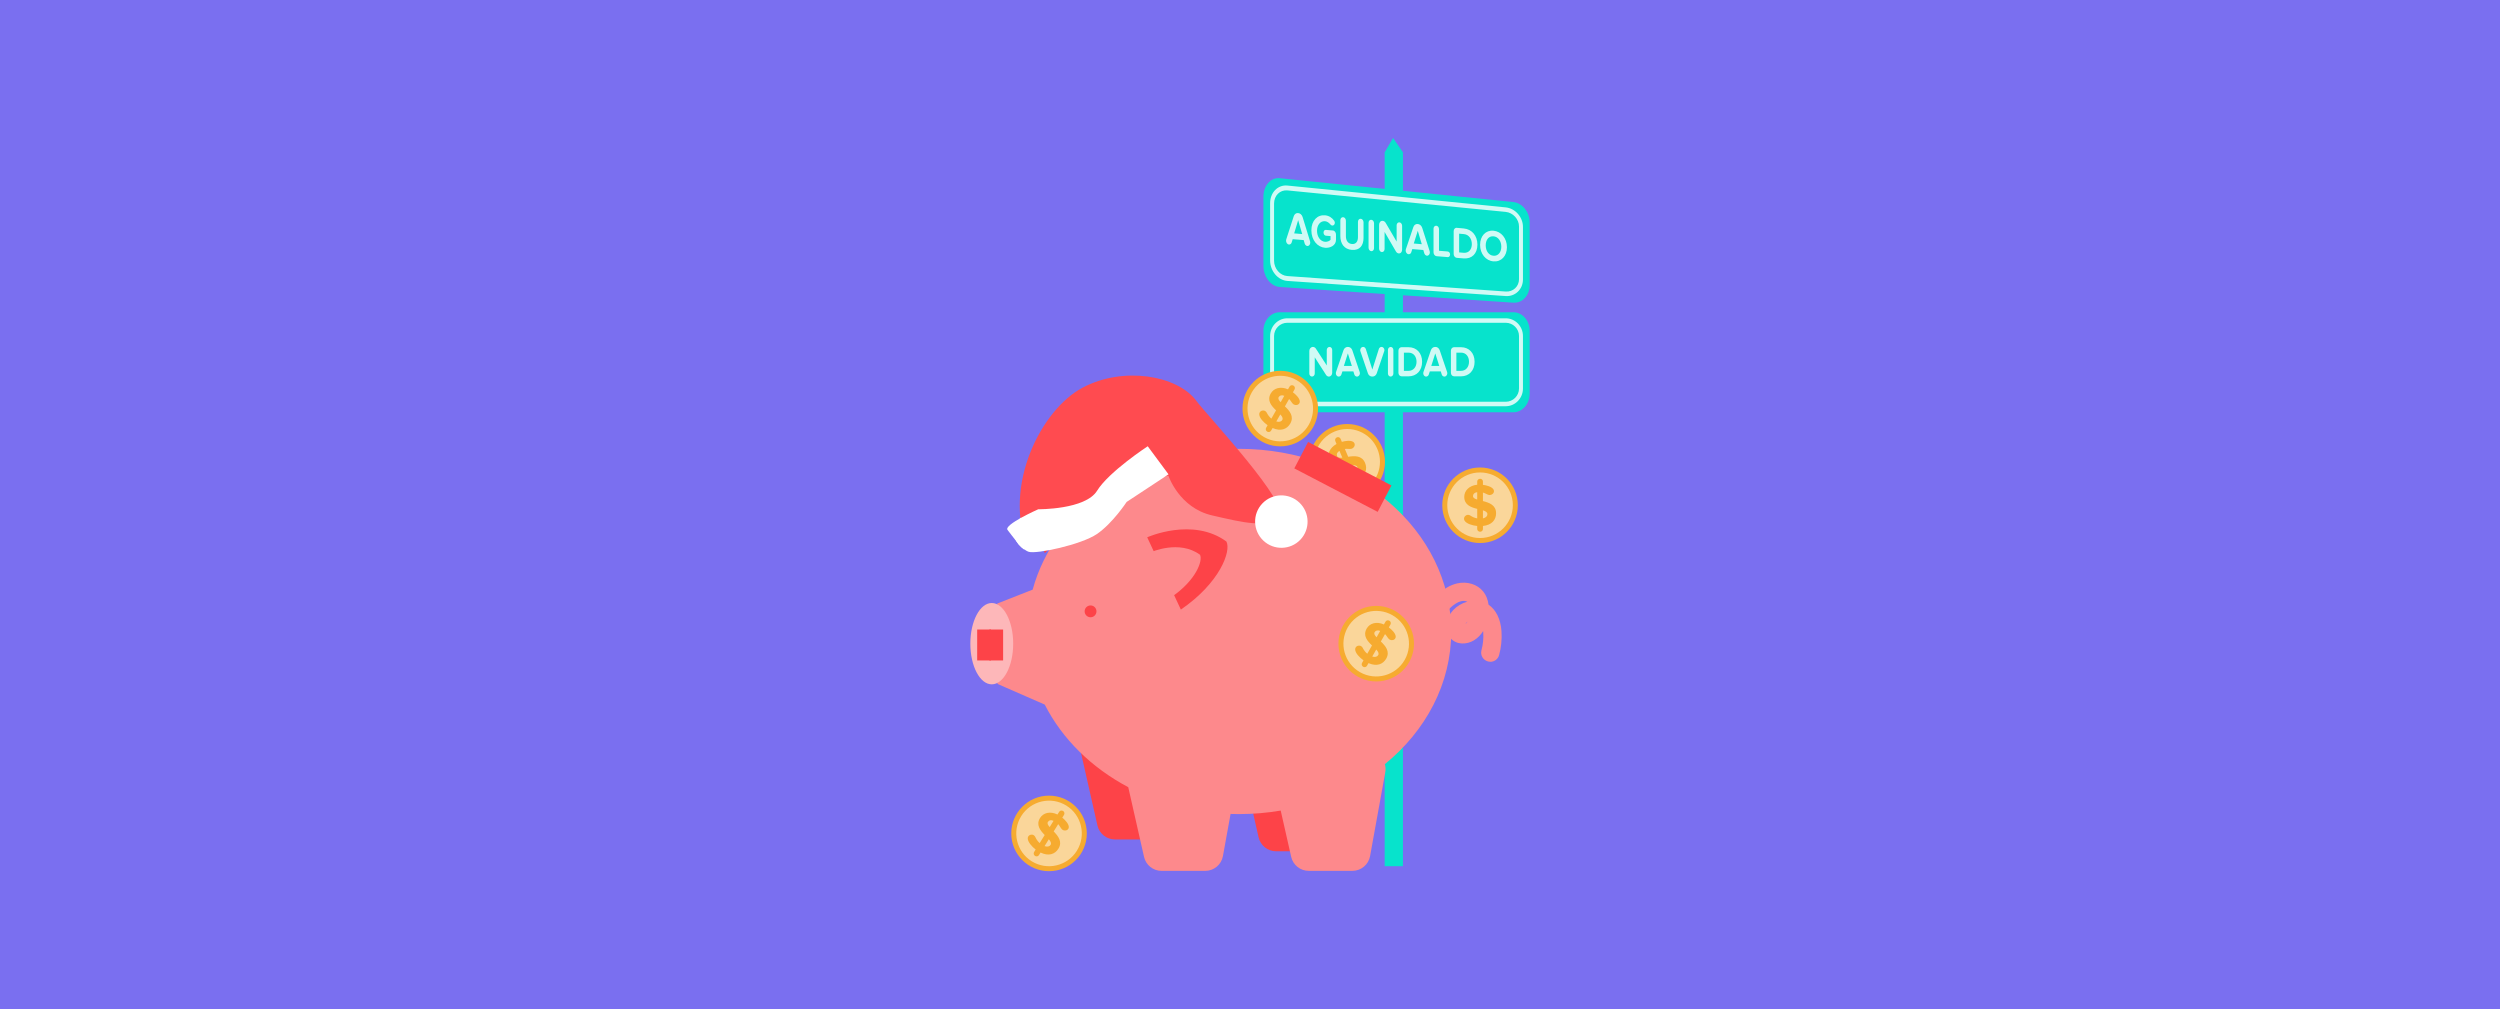 <?xml version="1.0" encoding="UTF-8"?><svg id="Capa_1" xmlns="http://www.w3.org/2000/svg" viewBox="0 0 1090 440"><defs><style>.cls-1{fill:none;stroke-width:6px;}.cls-1,.cls-2{stroke:#fd4348;stroke-miterlimit:10;}.cls-2{stroke-width:13px;}.cls-2,.cls-3{fill:#fd4348;}.cls-4{fill:#fad69a;}.cls-5{fill:#f6ab30;}.cls-6{fill:#ff4b50;}.cls-7{fill:#fff;}.cls-8{fill:#fd898c;}.cls-9{fill:#fdb7b9;}.cls-10{fill:#d0faf5;}.cls-11{fill:#07e3cc;}.cls-12{fill:#7a6ff0;}</style></defs><rect class="cls-12" y="0" width="1090" height="440"/><g><polygon class="cls-11" points="611.68 377.67 603.71 377.67 603.71 66.42 607.38 60.15 611.68 66.42 611.68 377.67"/><g><g><path class="cls-11" d="M659.81,131.97l-101.84-6.85c-3.93-.26-7.12-4.45-7.12-9.34v-29.95c0-4.89,3.19-8.54,7.12-8.13l101.84,10.4c3.93,.4,7.12,4.36,7.12,8.84v27.4c0,4.48-3.19,7.89-7.12,7.63Z"/><path class="cls-10" d="M656.49,129.08l-95.2-6.6c-4.14-.29-7.52-4.31-7.52-8.96v-24.93c0-4.65,3.37-8.1,7.52-7.69l95.2,9.52c4.14,.41,7.52,4.23,7.52,8.51v22.91c0,4.28-3.37,7.52-7.52,7.24Zm-95.2-46.06c-3.2-.31-5.8,2.26-5.8,5.73v24.9c0,3.48,2.6,6.49,5.8,6.71l95.2,6.75c3.2,.23,5.8-2.19,5.8-5.4v-22.94c0-3.2-2.6-6.06-5.8-6.38l-95.2-9.37Z"/></g><g><path class="cls-10" d="M570.01,107.26c-.5-.04-.97-.45-1.16-1.06l-.44-1.52-4.8-.4-.45,1.45c-.18,.59-.65,.92-1.18,.88-.76-.06-1.26-.89-1.26-1.68,0-.19,.02-.37,.08-.55l3.27-10.1c.29-.91,1.04-1.46,1.83-1.39,.86,0,1.71,.69,2.03,1.73l3.26,10.61c.05,.19,.08,.38,.08,.56,0,.76-.5,1.52-1.28,1.46Zm-4-11.3l-1.75,5.79,3.49,.3-1.75-6.08Z"/><path class="cls-10" d="M577.72,108.03c-3.27-.26-5.96-3.28-5.96-7.6s2.69-6.86,5.96-6.56c1.81,.17,3.11,1.14,3.98,2.37,.18,.26,.29,.6,.29,.9,0,.72-.54,1.26-1.12,1.21-.29-.03-.59-.2-.81-.48-.64-.81-1.48-1.34-2.33-1.42-2.03-.18-3.51,1.6-3.51,4.19s1.48,4.62,3.51,4.79c.99,.08,1.93-.37,2.38-.85v-1.64l-2.03-.17c-.57-.05-1.02-.64-1.02-1.38,0-.7,.45-1.21,1.02-1.16l3.07,.27c.74,.06,1.34,.85,1.34,1.75v2.31c0,2.47-2.5,3.66-4.77,3.47Z"/><path class="cls-10" d="M589.44,108.96c-3.41-.28-5.05-2.73-5.05-6.08v-6.85c0-.8,.54-1.4,1.23-1.34s1.19,.76,1.19,1.55v6.74c0,1.89,.91,3.27,2.64,3.41s2.62-1.08,2.62-2.97v-6.71c0-.79,.54-1.39,1.24-1.33,.65,.06,1.19,.76,1.19,1.55v6.78c0,3.36-1.65,5.51-5.05,5.24Z"/><path class="cls-10" d="M597.87,109.52c-.64-.05-1.18-.74-1.18-1.51v-10.89c0-.77,.54-1.37,1.21-1.3s1.18,.75,1.18,1.52v10.87c0,.77-.54,1.37-1.21,1.31Z"/><path class="cls-10" d="M609.84,110.49c-.45-.04-.91-.33-1.19-.82l-4.97-8.54v7.46c0,.76-.54,1.36-1.21,1.31s-1.18-.74-1.18-1.5v-10.43c0-.95,.67-1.77,1.56-1.69,.5,.05,1.01,.37,1.31,.9l4.77,8.16v-7.11c0-.76,.54-1.35,1.21-1.29s1.18,.75,1.18,1.51v10.45c0,.9-.62,1.67-1.48,1.6Z"/><path class="cls-10" d="M622.16,111.49c-.5-.04-.97-.44-1.16-1.03l-.44-1.46-4.8-.4-.45,1.4c-.18,.56-.65,.88-1.18,.84-.76-.06-1.26-.86-1.26-1.62,0-.18,.02-.36,.08-.53l3.27-9.7c.29-.87,1.04-1.4,1.83-1.33,.86,0,1.71,.67,2.03,1.67l3.26,10.21c.05,.18,.08,.36,.08,.54,0,.73-.5,1.46-1.28,1.4Zm-4-10.88l-1.75,5.56,3.49,.3-1.75-5.85Z"/><path class="cls-10" d="M631.21,112.1l-4.85-.39c-.74-.06-1.34-.82-1.34-1.69v-10.34c0-.75,.54-1.33,1.21-1.27s1.18,.74,1.18,1.49v9.43l3.81,.32c.55,.05,1.02,.64,1.02,1.28,0,.71-.47,1.22-1.02,1.18Z"/><path class="cls-10" d="M638.21,112.67l-3.07-.25c-.74-.06-1.34-.82-1.34-1.68v-9.96c0-.86,.6-1.52,1.34-1.45l3.07,.28c3.51,.32,5.94,3.13,5.94,7.05s-2.43,6.29-5.94,6Zm0-10.61l-2.03-.18v8.17l2.03,.17c2.22,.18,3.51-1.56,3.51-3.77s-1.21-4.19-3.51-4.39Z"/><path class="cls-10" d="M651.16,113.96c-3.37-.27-5.84-3.28-5.84-7.19s2.47-6.49,5.84-6.18,5.86,3.31,5.86,7.19-2.47,6.45-5.86,6.18Zm0-10.93c-2.07-.18-3.39,1.52-3.39,3.95s1.33,4.36,3.39,4.53,3.41-1.55,3.41-3.95-1.34-4.35-3.41-4.54Z"/></g></g><g><g><path class="cls-11" d="M659.81,179.76h-101.84c-3.93,0-7.12-3.63-7.12-8.11v-27.4c0-4.48,3.19-8.11,7.12-8.11h101.84c3.93,0,7.12,3.63,7.12,8.11v27.4c0,4.48-3.19,8.11-7.12,8.11Z"/><path class="cls-10" d="M656.49,177.12h-95.2c-4.14,0-7.52-3.47-7.52-7.74v-22.86c0-4.27,3.37-7.74,7.52-7.74h95.2c4.14,0,7.52,3.47,7.52,7.74v22.86c0,4.27-3.37,7.74-7.52,7.74Zm-95.2-36.39c-3.2,0-5.8,2.6-5.8,5.79v22.86c0,3.19,2.6,5.79,5.8,5.79h95.2c3.2,0,5.8-2.6,5.8-5.79v-22.86c0-3.19-2.6-5.79-5.8-5.79h-95.2Z"/></g><g><path class="cls-10" d="M579.37,164.19c-.45,0-.9-.25-1.19-.69l-4.95-7.71v7.06c0,.72-.54,1.33-1.2,1.33s-1.17-.61-1.17-1.33v-9.86c0-.89,.67-1.73,1.56-1.73,.5,0,1,.27,1.3,.74l4.75,7.35v-6.76c0-.72,.54-1.33,1.2-1.33s1.17,.61,1.17,1.33v9.96c0,.86-.62,1.64-1.47,1.64Z"/><path class="cls-10" d="M591.65,164.19c-.5,0-.97-.34-1.15-.89l-.43-1.37h-4.78l-.45,1.37c-.18,.55-.65,.89-1.17,.89-.75,0-1.25-.72-1.25-1.45,0-.17,.02-.34,.08-.51l3.26-9.54c.28-.86,1.04-1.43,1.82-1.43,.85-.08,1.71,.5,2.02,1.43l3.24,9.54c.05,.17,.08,.34,.08,.51,0,.7-.5,1.45-1.27,1.45Zm-3.98-10.11l-1.74,5.46h3.48l-1.74-5.46Z"/><path class="cls-10" d="M603.51,153.16l-3.24,9.59c-.28,.86-1.04,1.43-1.82,1.43h-.23c-.79,0-1.54-.57-1.82-1.43l-3.26-9.59c-.07-.15-.08-.32-.08-.5,0-.69,.5-1.41,1.25-1.41,.52,0,1,.36,1.19,.93l2.84,8.95,2.83-8.95c.17-.55,.65-.93,1.17-.93,.75,0,1.27,.69,1.27,1.41,0,.17-.03,.34-.08,.5Z"/><path class="cls-10" d="M606.31,164.19c-.64,0-1.17-.61-1.17-1.33v-10.26c0-.72,.54-1.33,1.2-1.33s1.17,.61,1.17,1.33v10.26c0,.72-.54,1.33-1.2,1.33Z"/><path class="cls-10" d="M614.12,164.07h-3.06c-.74,0-1.34-.69-1.34-1.52v-9.65c0-.84,.6-1.52,1.34-1.52h3.06c3.49,0,5.92,2.53,5.92,6.36s-2.42,6.34-5.92,6.34Zm0-10.32h-2.02v7.94h2.02c2.21,0,3.49-1.81,3.49-3.96s-1.2-3.98-3.49-3.98Z"/><path class="cls-10" d="M629.76,164.19c-.5,0-.97-.34-1.15-.89l-.43-1.37h-4.78l-.45,1.37c-.18,.55-.65,.89-1.17,.89-.75,0-1.25-.72-1.25-1.45,0-.17,.02-.34,.08-.51l3.26-9.54c.28-.86,1.04-1.43,1.82-1.43,.85-.08,1.71,.5,2.02,1.43l3.24,9.54c.05,.17,.08,.34,.08,.51,0,.7-.5,1.45-1.27,1.45Zm-3.98-10.11l-1.74,5.46h3.48l-1.74-5.46Z"/><path class="cls-10" d="M637,164.07h-3.06c-.74,0-1.34-.69-1.34-1.52v-9.65c0-.84,.6-1.52,1.34-1.52h3.06c3.49,0,5.92,2.53,5.92,6.36s-2.42,6.34-5.92,6.34Zm0-10.32h-2.02v7.94h2.02c2.21,0,3.49-1.81,3.49-3.96s-1.2-3.98-3.49-3.98Z"/></g></g><g><circle class="cls-5" cx="587.37" cy="201.34" r="16.47"/><g><path class="cls-4" d="M584,196.58l1.25,2.95c-1.14,.14-1.98,.04-2.28-.66-.35-.82,0-1.68,1.02-2.29Z"/><path class="cls-4" d="M591.84,203.67c.32,.75,0,1.71-1.07,2.45l-1.37-3.24c1.18-.1,2.11-.01,2.45,.79Z"/><path class="cls-4" d="M581.78,188.19c-7.27,3.08-10.66,11.47-7.57,18.74,3.09,7.27,11.48,10.66,18.74,7.58,7.27-3.09,10.66-11.48,7.58-18.75-3.08-7.27-11.47-10.66-18.74-7.57Zm10.27,20.96l.52,1.23c.26,.6-.04,1.32-.64,1.58-.68,.29-1.4,0-1.66-.61l-.51-1.21c-2.01,.65-4.69,.91-5.95,.04-.25-.18-.45-.38-.57-.67-.38-.89,.07-1.91,.92-2.27,.34-.14,.69-.18,1.06-.11,1,.21,2.1,.22,3.24-.03l-1.62-3.82c-2.76,.43-5.86,.66-7.25-2.63-1.04-2.44,.02-5.35,3.14-7.07l-.54-1.28c-.26-.61,.04-1.33,.71-1.62,.61-.26,1.33,.03,1.59,.64l.56,1.33c1.5-.44,3.79-.76,4.93-.01,.24,.15,.45,.38,.56,.65,.39,.92-.21,1.94-1.05,2.3-.14,.06-.3,.1-.49,.12-.79,.11-1.82-.12-2.64,.03l1.45,3.41c2.76-.43,5.95-.64,7.35,2.65,1.14,2.68,.27,5.48-3.11,7.34Z"/></g></g><path class="cls-8" d="M649.76,288.52c-.34,0-.7-.05-1.04-.14-2.12-.58-3.38-2.76-2.8-4.88,.69-2.54,.95-5.15,.78-7.77-.01-.19-.03-.37-.05-.56-1.05,1.66-2.39,3.04-3.99,4.01-3.09,1.88-7.63,2.13-10.34-1.04-1.36-1.59-1.94-3.77-1.64-6.11,.58-4.5,4.21-8.37,9.07-9.69-.73-.34-1.74-.44-2.7-.21-1.55,.37-3.17,1.39-5.09,3.23-2.49,2.38-4.56,5.13-6.15,8.17-1.02,1.95-3.43,2.7-5.37,1.68-1.95-1.02-2.7-3.43-1.68-5.37,2-3.81,4.59-7.26,7.7-10.23,2.99-2.86,5.77-4.51,8.76-5.22,4.43-1.05,8.95,.35,11.5,3.56,1.22,1.53,1.99,3.44,2.29,5.69,3.24,2.21,5.3,6.36,5.64,11.6,.23,3.5-.12,6.99-1.04,10.38-.48,1.77-2.09,2.94-3.84,2.94Zm-9.89-17.52c-.41,.33-.74,.7-.97,1.1,.38-.3,.7-.68,.97-1.1Z"/><path class="cls-3" d="M455.5,241.19s-6.13-18.58-2.15-28.31c.88-.88,13.71-1.33,22.12,8.41,.44,0-19.97,19.91-19.97,19.91Z"/><path class="cls-3" d="M494.8,307.68c-12.06,0-22.11,4.95-24.4,11.51-.46,1.33-.5,2.77-.19,4.15l8.27,36.56c.81,3.57,3.98,6.1,7.64,6.1h19.05c3.79,0,7.03-2.71,7.71-6.44l6.61-36.49c.18-.98,.19-2-.03-2.97-1.64-7.01-12.05-12.42-24.66-12.42Z"/><path class="cls-3" d="M565.06,312.84c-12.06,0-22.11,4.95-24.4,11.51-.46,1.33-.5,2.77-.19,4.15l8.27,36.56c.81,3.57,3.98,6.1,7.64,6.1h19.05c3.79,0,7.03-2.71,7.71-6.44l6.61-36.49c.18-.98,.19-2-.03-2.97-1.64-7.01-12.05-12.42-24.66-12.42Z"/><path class="cls-8" d="M632.73,275.32c0-43.98-41.4-79.63-92.46-79.63-43.77,0-80.44,26.2-90.02,61.38l-15.44,6.07,.1,35.05,20.6,9.01c7.6,14.97,20.39,27.53,36.41,36.01l6.88,30.39c.81,3.57,3.98,6.1,7.64,6.1h19.05c3.79,0,7.03-2.71,7.71-6.44l3.33-18.38c1.24,.04,2.49,.06,3.74,.06,6.2,0,12.26-.53,18.12-1.53l4.57,20.18c.81,3.57,3.98,6.1,7.64,6.1h19.05c3.79,0,7.03-2.71,7.71-6.44l6.61-36.49c.18-.98,.19-2-.03-2.97-.05-.2-.1-.4-.16-.6,17.84-14.52,28.97-35.08,28.97-57.89Z"/><ellipse class="cls-9" cx="432.41" cy="280.64" rx="9.34" ry="17.73"/><g><line class="cls-1" x1="429.05" y1="274.47" x2="429.05" y2="287.96"/><line class="cls-1" x1="434.36" y1="274.47" x2="434.36" y2="287.96"/></g><g><path class="cls-3" d="M514.85,265.79c17.08-11.72,22.02-25.53,19.87-29.68-14.7-10.78-34.54-1.85-34.54-1.85l14.67,31.53Z"/><path class="cls-8" d="M510.94,260.19c10.54-7.23,13.59-15.76,12.26-18.32-9.07-6.65-21.32-1.14-21.32-1.14l9.05,19.46Z"/></g><circle class="cls-3" cx="475.48" cy="266.55" r="2.58"/><g><path class="cls-6" d="M447.99,238.92s16.07-7.2,24.82-16.38c8.75-9.18,13.53-14.63,23.32-16.56,0,0,5.27,5.44,6.73,3.91s6.57-2.5,6.57-2.5c0,0,4.63,14.01,19.04,17.33,14.41,3.32,23.24,5.47,29.1,.64,5.87-4.84-31.49-44.49-35.92-50.53-8.19-11.15-31.83-15.33-49.76-5.74-17.94,9.59-34.64,42.47-23.9,69.82Z"/><path class="cls-7" d="M509.47,206.8l-9.06-12.23s-16.96,11.1-22.08,19.39c-5.11,8.29-25.65,8.08-25.65,8.08,0,0-15.23,6.77-13.38,9.02,1.85,2.24,5.87,8.47,9.24,9.53s22.87-3.08,29.74-7.77c6.87-4.7,12.94-13.98,12.94-13.98l18.25-12.03Z"/><path class="cls-7" d="M446.47,232.04s-1.4-1.61-1.44-6.38c0,0-7.21,8,1.64,14.08l-.19-7.69Z"/><ellipse class="cls-7" cx="558.68" cy="227.43" rx="11.42" ry="11.45" transform="translate(8.52 474.77) rotate(-46.36)"/></g><g><circle class="cls-5" cx="645.3" cy="220.29" r="16.47"/><g><path class="cls-4" d="M644.06,214.59v3.2c-1.1-.31-1.84-.73-1.84-1.5,0-.89,.66-1.55,1.84-1.71Z"/><path class="cls-4" d="M648.51,224.18c0,.81-.66,1.58-1.95,1.84v-3.52c1.13,.37,1.95,.81,1.95,1.68Z"/><path class="cls-4" d="M645.3,205.99c-7.89,0-14.29,6.4-14.29,14.29s6.4,14.3,14.29,14.3,14.3-6.4,14.3-14.3-6.4-14.29-14.3-14.29Zm1.26,23.31v1.34c0,.65-.55,1.2-1.21,1.2-.73,0-1.29-.55-1.29-1.2v-1.31c-2.1-.19-4.68-1-5.49-2.29-.16-.26-.26-.52-.26-.84,0-.97,.82-1.73,1.74-1.73,.37,0,.71,.1,1.02,.31,.84,.58,1.84,1.03,2.99,1.24v-4.15c-2.71-.68-5.65-1.68-5.65-5.25,0-2.65,2.1-4.92,5.65-5.28v-1.39c0-.66,.55-1.21,1.29-1.21,.66,0,1.21,.55,1.21,1.21v1.44c1.55,.18,3.78,.79,4.54,1.92,.16,.24,.27,.53,.27,.82,0,1-.95,1.71-1.87,1.71-.16,0-.31-.03-.5-.08-.76-.21-1.63-.82-2.44-1v3.71c2.71,.68,5.73,1.73,5.73,5.31,0,2.92-1.89,5.15-5.73,5.54Z"/></g></g><g><circle class="cls-5" cx="558.2" cy="178.14" r="16.47"/><g><path class="cls-4" d="M559.95,172.57l-1.58,2.79c-.8-.82-1.24-1.55-.86-2.21,.44-.77,1.34-1.02,2.44-.58Z"/><path class="cls-4" d="M559.07,183.11c-.4,.71-1.35,1.04-2.6,.64l1.74-3.06c.8,.88,1.29,1.67,.86,2.42Z"/><path class="cls-4" d="M565.27,165.71c-6.86-3.9-15.59-1.5-19.49,5.36-3.9,6.87-1.5,15.59,5.36,19.49s15.59,1.5,19.49-5.36c3.9-6.86,1.5-15.59-5.37-19.49Zm-10.42,20.89l-.66,1.17c-.32,.57-1.07,.78-1.65,.45-.64-.36-.85-1.11-.52-1.68l.65-1.14c-1.73-1.2-3.57-3.18-3.64-4.7,0-.31,.03-.58,.19-.86,.48-.84,1.57-1.1,2.37-.65,.32,.18,.56,.44,.73,.78,.45,.92,1.09,1.8,1.99,2.55l2.05-3.61c-2.02-1.93-4.08-4.25-2.32-7.36,1.31-2.31,4.26-3.23,7.52-1.8l.69-1.21c.33-.57,1.08-.78,1.72-.41,.57,.33,.78,1.08,.45,1.65l-.71,1.26c1.26,.93,2.9,2.55,3,3.91,.02,.28-.03,.59-.17,.84-.49,.87-1.67,1.02-2.47,.56-.14-.08-.26-.18-.39-.31-.56-.56-1.01-1.51-1.63-2.08l-1.83,3.22c2.02,1.93,4.12,4.34,2.36,7.45-1.44,2.54-4.19,3.54-7.72,1.99Z"/></g></g><g><circle class="cls-5" cx="457.38" cy="363.37" r="16.47"/><g><path class="cls-4" d="M459.35,357.88l-1.69,2.72c-.77-.85-1.17-1.59-.77-2.24,.47-.76,1.38-.97,2.46-.48Z"/><path class="cls-4" d="M458.05,368.37c-.43,.69-1.39,.99-2.62,.53l1.86-2.99c.77,.91,1.22,1.72,.76,2.46Z"/><path class="cls-4" d="M464.94,351.24c-6.7-4.17-15.51-2.12-19.69,4.58-4.17,6.7-2.12,15.52,4.57,19.69s15.52,2.12,19.69-4.58c4.17-6.7,2.12-15.51-4.58-19.69Zm-11.25,20.45l-.71,1.14c-.35,.56-1.1,.73-1.66,.38-.62-.39-.8-1.15-.46-1.7l.69-1.12c-1.68-1.27-3.44-3.32-3.45-4.84,0-.31,.05-.58,.22-.85,.51-.82,1.61-1.04,2.39-.55,.31,.19,.54,.46,.7,.81,.41,.94,1.02,1.84,1.89,2.63l2.19-3.52c-1.94-2.01-3.91-4.41-2.02-7.44,1.4-2.25,4.38-3.06,7.59-1.5l.74-1.18c.35-.56,1.11-.73,1.73-.35,.56,.35,.74,1.11,.39,1.67l-.76,1.23c1.22,.97,2.8,2.67,2.84,4.03,.01,.29-.05,.59-.21,.83-.53,.84-1.71,.95-2.49,.46-.13-.08-.25-.19-.38-.33-.54-.58-.95-1.55-1.55-2.14l-1.96,3.15c1.94,2.01,3.95,4.5,2.06,7.53-1.54,2.48-4.33,3.37-7.79,1.68Z"/></g></g><g><circle class="cls-5" cx="600.03" cy="280.64" r="16.47"/><g><path class="cls-4" d="M601.77,275.07l-1.58,2.79c-.8-.82-1.24-1.55-.86-2.21,.44-.77,1.34-1.02,2.44-.58Z"/><path class="cls-4" d="M600.9,285.61c-.4,.71-1.35,1.04-2.6,.64l1.74-3.06c.8,.88,1.29,1.67,.86,2.42Z"/><path class="cls-4" d="M607.09,268.22c-6.86-3.9-15.59-1.5-19.49,5.36-3.9,6.87-1.5,15.59,5.36,19.49,6.87,3.9,15.59,1.5,19.49-5.36,3.9-6.86,1.5-15.59-5.37-19.49Zm-10.42,20.89l-.66,1.17c-.32,.57-1.07,.78-1.65,.45-.64-.36-.85-1.11-.52-1.68l.65-1.14c-1.73-1.2-3.57-3.18-3.64-4.7,0-.31,.03-.58,.19-.86,.48-.84,1.57-1.1,2.37-.65,.32,.18,.56,.44,.73,.78,.45,.92,1.09,1.8,1.99,2.55l2.05-3.61c-2.02-1.93-4.08-4.25-2.32-7.36,1.31-2.31,4.26-3.23,7.52-1.8l.69-1.21c.33-.57,1.08-.78,1.72-.41,.57,.33,.78,1.08,.45,1.65l-.71,1.26c1.26,.93,2.9,2.55,3,3.91,.02,.28-.03,.59-.17,.84-.49,.87-1.67,1.02-2.47,.56-.14-.08-.26-.18-.39-.31-.56-.56-1.01-1.51-1.63-2.08l-1.83,3.22c2.02,1.93,4.12,4.34,2.36,7.45-1.44,2.54-4.19,3.54-7.72,1.99Z"/></g></g><line class="cls-2" x1="567.32" y1="198.46" x2="603.67" y2="217.41"/></g></svg>
